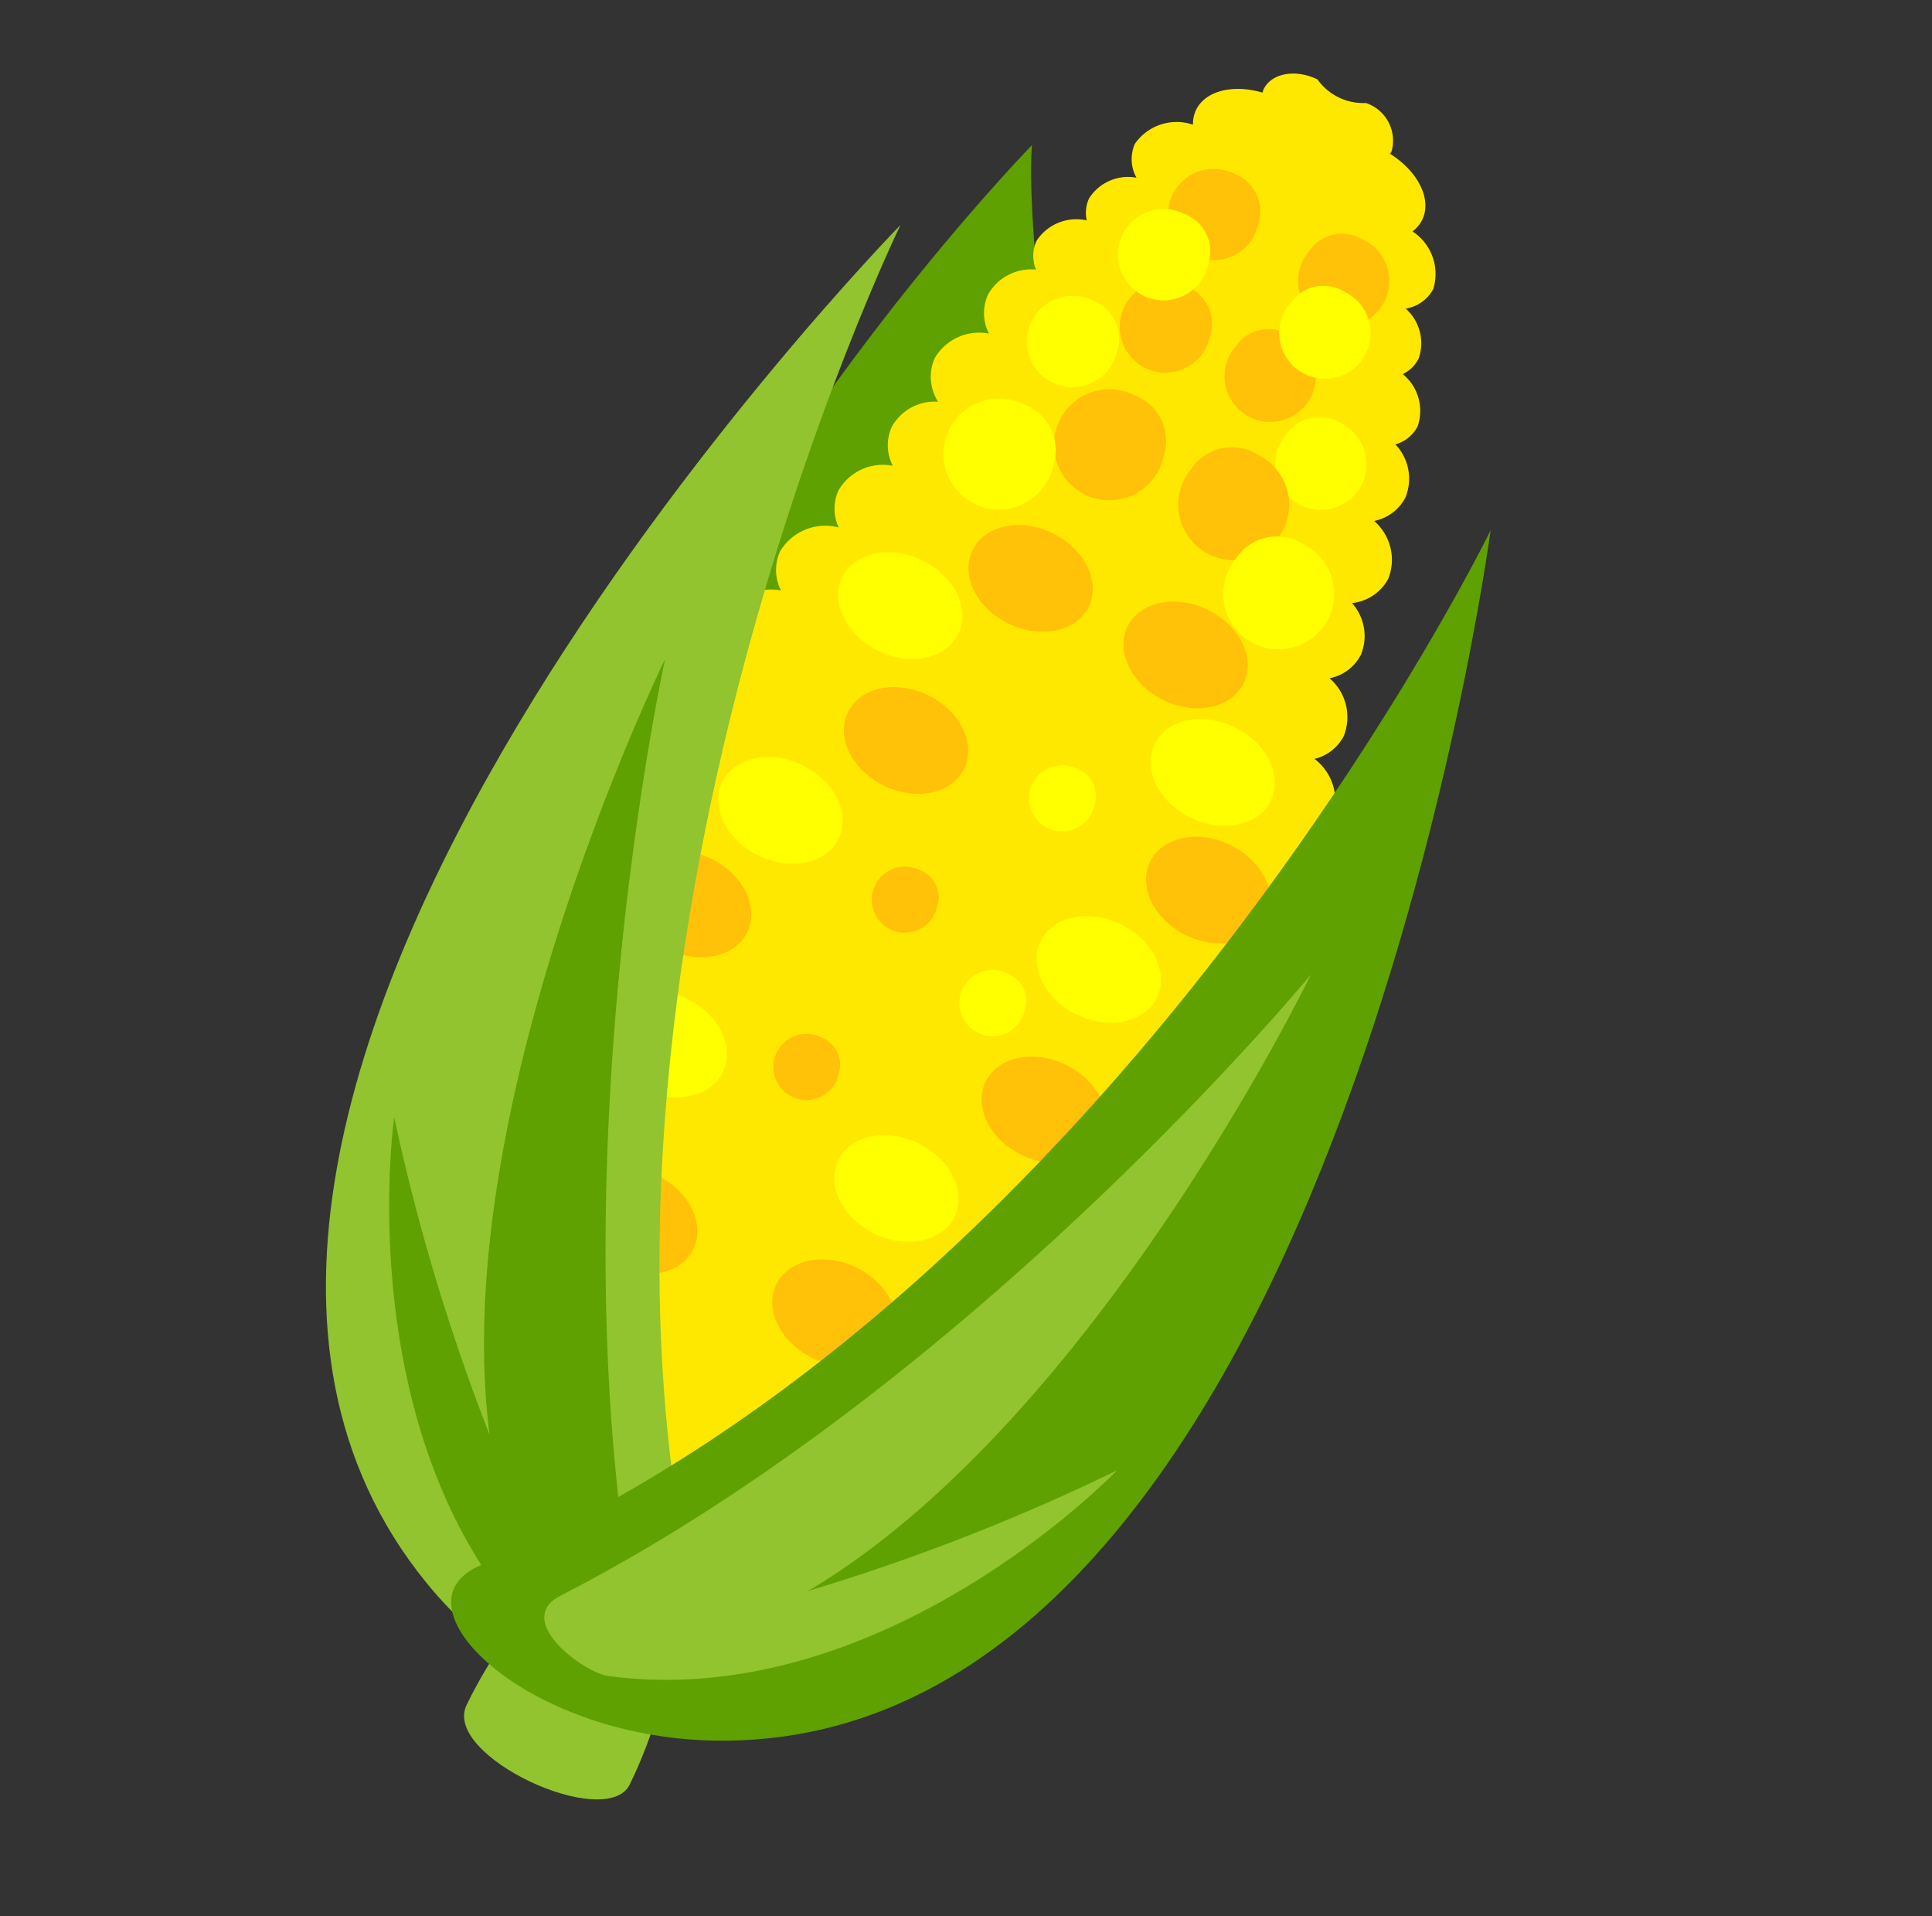 <svg xmlns="http://www.w3.org/2000/svg" width="94.034" height="93.254" viewBox="0 0 94.034 93.254">
  <rect x="0" y="0" width="94.034" height="93.254" fill="#333333" stroke="none"/>
  <g id="グループ_1578" data-name="グループ 1578" transform="translate(67.502 -414.934) rotate(43)">
    <path id="パス_1345" data-name="パス 1345" d="M304.651,384.224c-29.625-4.135-28.41-57.106-28.41-57.106s6.064,8.068,34.71,26.011C315.028,355.683,313.822,385.505,304.651,384.224Z" transform="translate(-1.074 -6.709)" fill="#5ea100"/>
    <path id="パス_1346" data-name="パス 1346" d="M323.945,366.9a2.549,2.549,0,0,0,1.248-2.767,2.433,2.433,0,0,0-2.172-1.57,2.3,2.3,0,0,0,.581-2.184,2.618,2.618,0,0,0-2.819-1.585,2.381,2.381,0,0,0,.791-2.4,2.455,2.455,0,0,0-2.262-1.577,2.276,2.276,0,0,0,.537-2.136,2.389,2.389,0,0,0-2.036-1.549,2.259,2.259,0,0,0,.486-2.071,2.528,2.528,0,0,0-2.508-1.592,2.307,2.307,0,0,0,.608-2.214,2.458,2.458,0,0,0-2.261-1.577,2.281,2.281,0,0,0,.535-2.136,2.389,2.389,0,0,0-2.036-1.549,2.259,2.259,0,0,0,.485-2.072,2.5,2.5,0,0,0-2.422-1.587,2.188,2.188,0,0,0,.337-1.869,2.562,2.562,0,0,0-2.636-1.589,2.163,2.163,0,0,0,.284-1.784,2.5,2.5,0,0,0-2.422-1.587,2.19,2.19,0,0,0,.336-1.869,2.391,2.391,0,0,0-2.036-1.549,2.26,2.26,0,0,0,.485-2.072,2.5,2.5,0,0,0-2.422-1.587,2.188,2.188,0,0,0,.338-1.868,2.416,2.416,0,0,0-2.12-1.562,1.761,1.761,0,0,0,.191-1.382,2.31,2.31,0,0,0-2.264-1.365,1.654,1.654,0,0,0,.052-1.075,2.25,2.25,0,0,0-2.119-1.353,1.861,1.861,0,0,0,.332-1.609,2.472,2.472,0,0,0-2.653-1.364,1.564,1.564,0,0,0-.039-.734c-.327-1.065-1.763-1.587-3.339-1.283a1.094,1.094,0,0,0-.023-.136,1.931,1.931,0,0,0-2.517-.873,2.736,2.736,0,0,1-2.508.77c-1.134.348-1.848,1.3-1.593,2.134a1.045,1.045,0,0,0,.075.16c-1.323.661-2.1,1.818-1.793,2.82a1.578,1.578,0,0,0,.38.63,2.473,2.473,0,0,0-1.431,2.617,1.868,1.868,0,0,0,1.179,1.146,2.248,2.248,0,0,0-1,2.309,1.661,1.661,0,0,0,.648.86,2.313,2.313,0,0,0-1.109,2.4,1.765,1.765,0,0,0,.935,1.036,2.416,2.416,0,0,0-.879,2.483,2.191,2.191,0,0,0,1.329,1.357,2.5,2.5,0,0,0-1.115,2.673,2.256,2.256,0,0,0,1.565,1.441,2.39,2.39,0,0,0-.816,2.425,2.187,2.187,0,0,0,1.328,1.358,2.5,2.5,0,0,0-1.115,2.673,2.157,2.157,0,0,0,1.238,1.317,2.565,2.565,0,0,0-1.292,2.8,2.193,2.193,0,0,0,1.329,1.358,2.5,2.5,0,0,0-1.115,2.672,2.258,2.258,0,0,0,1.566,1.442,2.387,2.387,0,0,0-.817,2.425,2.28,2.28,0,0,0,1.642,1.466,2.458,2.458,0,0,0-.987,2.574,2.31,2.31,0,0,0,1.745,1.492,2.528,2.528,0,0,0-1.182,2.725,2.252,2.252,0,0,0,1.565,1.44,2.392,2.392,0,0,0-.817,2.426,2.276,2.276,0,0,0,1.643,1.466,2.457,2.457,0,0,0-.987,2.575,2.382,2.382,0,0,0,2,1.543,2.616,2.616,0,0,0-1.445,2.892,2.3,2.3,0,0,0,1.707,1.484,2.432,2.432,0,0,0-.918,2.517,2.551,2.551,0,0,0,2.586,1.589,2.378,2.378,0,0,0-.779,2.391,2.531,2.531,0,0,0,2.521,1.59,2.08,2.08,0,0,0-.116,1.475,2.637,2.637,0,0,0,2.909,1.574,2.028,2.028,0,0,0-.012,1.194,2.747,2.747,0,0,0,3.294,1.52,2,2,0,0,0,0,1.124c.4,1.293,2.067,1.926,3.727,1.416.037-.012.071-.025.107-.038a3.008,3.008,0,0,0,3.563,1.033,3.359,3.359,0,0,0,2.286-2.066,14.937,14.937,0,0,0,3.523-.639,16.1,16.1,0,0,0,4.45-2.135,3.206,3.206,0,0,0,3.31.673,3.008,3.008,0,0,0,2.37-2.854c.037-.01.073-.017.109-.028,1.663-.511,2.687-1.972,2.29-3.264a2,2,0,0,0-.625-.933,2.745,2.745,0,0,0,1.872-3.106,2,2,0,0,0-.68-.981,2.641,2.641,0,0,0,1.526-2.937,2.084,2.084,0,0,0-.925-1.155,2.53,2.53,0,0,0,1.194-2.731A2.378,2.378,0,0,0,323.945,366.9Z" transform="translate(-2.806 0)" fill="#ffe800"/>
    <path id="パス_1347" data-name="パス 1347" d="M299.517,348.5c.4,1.291-.628,2.752-2.29,3.263s-3.329-.124-3.726-1.416.628-2.753,2.288-3.262S299.12,347.209,299.517,348.5Z" transform="translate(-7.009 -13.546)" fill="#ffc208"/>
    <path id="パス_1348" data-name="パス 1348" d="M293.806,356.588c.4,1.291-.629,2.753-2.289,3.263s-3.331-.124-3.727-1.416.628-2.753,2.29-3.264S293.409,355.3,293.806,356.588Z" transform="translate(-5.036 -16.34)" fill="#ff0"/>
    <path id="パス_1349" data-name="パス 1349" d="M300.959,363.63c.4,1.291-.628,2.752-2.289,3.262s-3.329-.124-3.726-1.416.628-2.752,2.29-3.263S300.563,362.337,300.959,363.63Z" transform="translate(-7.508 -18.773)" fill="#ffc208"/>
    <path id="パス_1350" data-name="パス 1350" d="M297.676,373.8c.4,1.291-.628,2.752-2.29,3.262s-3.33-.123-3.727-1.415.629-2.753,2.29-3.264S297.279,372.509,297.676,373.8Z" transform="translate(-6.373 -22.286)" fill="#ff0"/>
    <path id="パス_1351" data-name="パス 1351" d="M303.225,392.361c.4,1.292-.628,2.753-2.289,3.263s-3.33-.124-3.727-1.416.629-2.753,2.29-3.263S302.828,391.068,303.225,392.361Z" transform="translate(-8.29 -28.698)" fill="#ff0"/>
    <path id="パス_1352" data-name="パス 1352" d="M293.416,327.9a2.223,2.223,0,1,1-2.551-.969A1.961,1.961,0,0,1,293.416,327.9Z" transform="translate(-5.566 -6.602)" fill="#ffc208"/>
    <path id="パス_1353" data-name="パス 1353" d="M289.1,333.4a2.222,2.222,0,1,1-2.551-.969A1.961,1.961,0,0,1,289.1,333.4Z" transform="translate(-4.074 -8.501)" fill="#ff0"/>
    <path id="パス_1354" data-name="パス 1354" d="M290.342,319.342a2.222,2.222,0,1,1-2.551-.969A1.959,1.959,0,0,1,290.342,319.342Z" transform="translate(-4.505 -3.646)" fill="#ffc208"/>
    <path id="パス_1355" data-name="パス 1355" d="M308.091,372.9a1.609,1.609,0,1,1-1.847-.7A1.419,1.419,0,0,1,308.091,372.9Z" transform="translate(-11.034 -22.253)" fill="#ffc208"/>
    <path id="パス_1356" data-name="パス 1356" d="M311.224,386.99a1.609,1.609,0,1,1-1.846-.7A1.419,1.419,0,0,1,311.224,386.99Z" transform="translate(-12.117 -27.12)" fill="#ffc208"/>
    <path id="パス_1357" data-name="パス 1357" d="M311.51,359.412a1.61,1.61,0,1,1-1.847-.7A1.419,1.419,0,0,1,311.51,359.412Z" transform="translate(-12.215 -17.593)" fill="#ff0"/>
    <path id="パス_1358" data-name="パス 1358" d="M318.1,374.076a1.61,1.61,0,1,1-1.847-.7A1.422,1.422,0,0,1,318.1,374.076Z" transform="translate(-14.492 -22.659)" fill="#ff0"/>
    <path id="パス_1359" data-name="パス 1359" d="M289.656,324.06a2.223,2.223,0,1,1-2.551-.97A1.96,1.96,0,0,1,289.656,324.06Z" transform="translate(-4.267 -5.276)" fill="#ff0"/>
    <path id="パス_1360" data-name="パス 1360" d="M296.495,336.639a2.7,2.7,0,1,1-3.094-1.174A2.378,2.378,0,0,1,296.495,336.639Z" transform="translate(-6.323 -9.542)" fill="#ffc208"/>
    <path id="パス_1361" data-name="パス 1361" d="M290.964,342.744a2.7,2.7,0,1,1-3.095-1.176A2.379,2.379,0,0,1,290.964,342.744Z" transform="translate(-4.412 -11.651)" fill="#ff0"/>
    <path id="パス_1362" data-name="パス 1362" d="M297.455,383.515c.4,1.291-.628,2.753-2.289,3.263s-3.33-.124-3.726-1.415.627-2.754,2.289-3.264S297.059,382.225,297.455,383.515Z" transform="translate(-6.297 -25.642)" fill="#ffc208"/>
    <path id="パス_1363" data-name="パス 1363" d="M310.586,403.474c.4,1.291-.628,2.752-2.288,3.262s-3.33-.124-3.727-1.414.629-2.754,2.29-3.264S310.19,402.182,310.586,403.474Z" transform="translate(-10.833 -32.537)" fill="#ffc208"/>
    <path id="パス_1364" data-name="パス 1364" d="M305.811,346.644c.4,1.292,2.066,1.926,3.726,1.416s2.687-1.971,2.29-3.264-2.066-1.926-3.727-1.416S305.414,345.351,305.811,346.644Z" transform="translate(-11.262 -12.266)" fill="#ffc208"/>
    <path id="パス_1365" data-name="パス 1365" d="M313.239,351.664c.4,1.292,2.064,1.926,3.725,1.416s2.687-1.971,2.29-3.263-2.066-1.926-3.727-1.416S312.842,350.372,313.239,351.664Z" transform="translate(-13.828 -14.001)" fill="#ff0"/>
    <path id="パス_1366" data-name="パス 1366" d="M318.96,358.287c.4,1.292,2.064,1.926,3.726,1.416s2.686-1.971,2.289-3.264-2.065-1.926-3.726-1.416S318.563,357,318.96,358.287Z" transform="translate(-15.804 -16.289)" fill="#ffc208"/>
    <path id="パス_1367" data-name="パス 1367" d="M317.036,368.155c.4,1.291,2.064,1.926,3.725,1.416s2.686-1.971,2.29-3.263-2.066-1.926-3.726-1.416S316.639,366.862,317.036,368.155Z" transform="translate(-15.14 -19.698)" fill="#ff0"/>
    <path id="パス_1368" data-name="パス 1368" d="M317.137,390.324c.4,1.292,2.066,1.926,3.725,1.416s2.687-1.971,2.29-3.263-2.065-1.926-3.726-1.415S316.74,389.032,317.137,390.324Z" transform="translate(-15.175 -27.356)" fill="#ff0"/>
    <path id="パス_1369" data-name="パス 1369" d="M297.5,326.531a2.222,2.222,0,1,0,1.567-2.233A1.961,1.961,0,0,0,297.5,326.531Z" transform="translate(-8.4 -5.693)" fill="#ffc208"/>
    <path id="パス_1370" data-name="パス 1370" d="M304.712,328.749a2.222,2.222,0,1,0,1.567-2.234A1.959,1.959,0,0,0,304.712,328.749Z" transform="translate(-10.891 -6.459)" fill="#ff0"/>
    <path id="パス_1371" data-name="パス 1371" d="M296.664,317.624a2.222,2.222,0,1,0,1.568-2.235A1.961,1.961,0,0,0,296.664,317.624Z" transform="translate(-8.111 -2.616)" fill="#ffc208"/>
    <path id="パス_1372" data-name="パス 1372" d="M298.286,321.41a2.222,2.222,0,1,0,1.567-2.235A1.961,1.961,0,0,0,298.286,321.41Z" transform="translate(-8.672 -3.924)" fill="#ff0"/>
    <path id="パス_1373" data-name="パス 1373" d="M301.289,335.13a2.7,2.7,0,1,0,1.9-2.711A2.38,2.38,0,0,0,301.289,335.13Z" transform="translate(-9.705 -8.49)" fill="#ffc208"/>
    <path id="パス_1374" data-name="パス 1374" d="M308.26,337.7a2.7,2.7,0,1,0,1.9-2.71A2.378,2.378,0,0,0,308.26,337.7Z" transform="translate(-12.113 -9.379)" fill="#ff0"/>
    <path id="パス_1375" data-name="パス 1375" d="M321.168,378.581c.4,1.293,2.065,1.926,3.726,1.416s2.686-1.97,2.29-3.263-2.066-1.925-3.726-1.415S320.771,377.291,321.168,378.581Z" transform="translate(-16.567 -23.3)" fill="#ffc208"/>
    <path id="パス_1376" data-name="パス 1376" d="M320.066,400.228c.4,1.291,2.065,1.925,3.726,1.415s2.687-1.971,2.29-3.262-2.064-1.926-3.727-1.416S319.669,398.936,320.066,400.228Z" transform="translate(-16.186 -30.778)" fill="#ffc208"/>
    <path id="パス_1377" data-name="パス 1377" d="M324.1,434.811c-1.63-5.309-1.06-10.186,1.272-10.9s5.544,3,7.174,8.309C333.3,434.684,324.909,437.456,324.1,434.811Z" transform="translate(-17.287 -40.117)" fill="#91c42e"/>
    <path id="パス_1378" data-name="パス 1378" d="M301.293,402.188c-29.625-4.135-28.155-64.06-28.155-64.06s12.1,39.472,40.743,57.415C317.959,398.1,310.464,403.468,301.293,402.188Z" transform="translate(0 -10.513)" fill="#91c42e"/>
    <path id="パス_1379" data-name="パス 1379" d="M313.74,409.22c-18.26-13.331-31.38-35.543-31.38-35.543s7,23.092,19.5,33.436a100.729,100.729,0,0,1-13.934-8.133s9.335,13.416,22.892,13.739C312.051,412.748,315.839,410.754,313.74,409.22Z" transform="translate(-3.19 -22.794)" fill="#5ea100"/>
    <path id="パス_1380" data-name="パス 1380" d="M332.271,393.647c22.229-20.014-12.541-68.841-12.541-68.841s12.077,39.479-1.609,70.384C316.172,399.59,325.389,399.843,332.271,393.647Z" transform="translate(-15.452 -5.91)" fill="#5ea100"/>
    <path id="パス_1381" data-name="パス 1381" d="M324.092,405.1c7.665-21.269,6.1-47.021,6.1-47.021s7.129,23.054,2.562,38.624a100.689,100.689,0,0,0,6.991-14.541s-.223,16.342-11.276,24.2C327.466,407.076,323.211,407.544,324.092,405.1Z" transform="translate(-17.566 -17.405)" fill="#91c42e"/>
  </g>
</svg>
